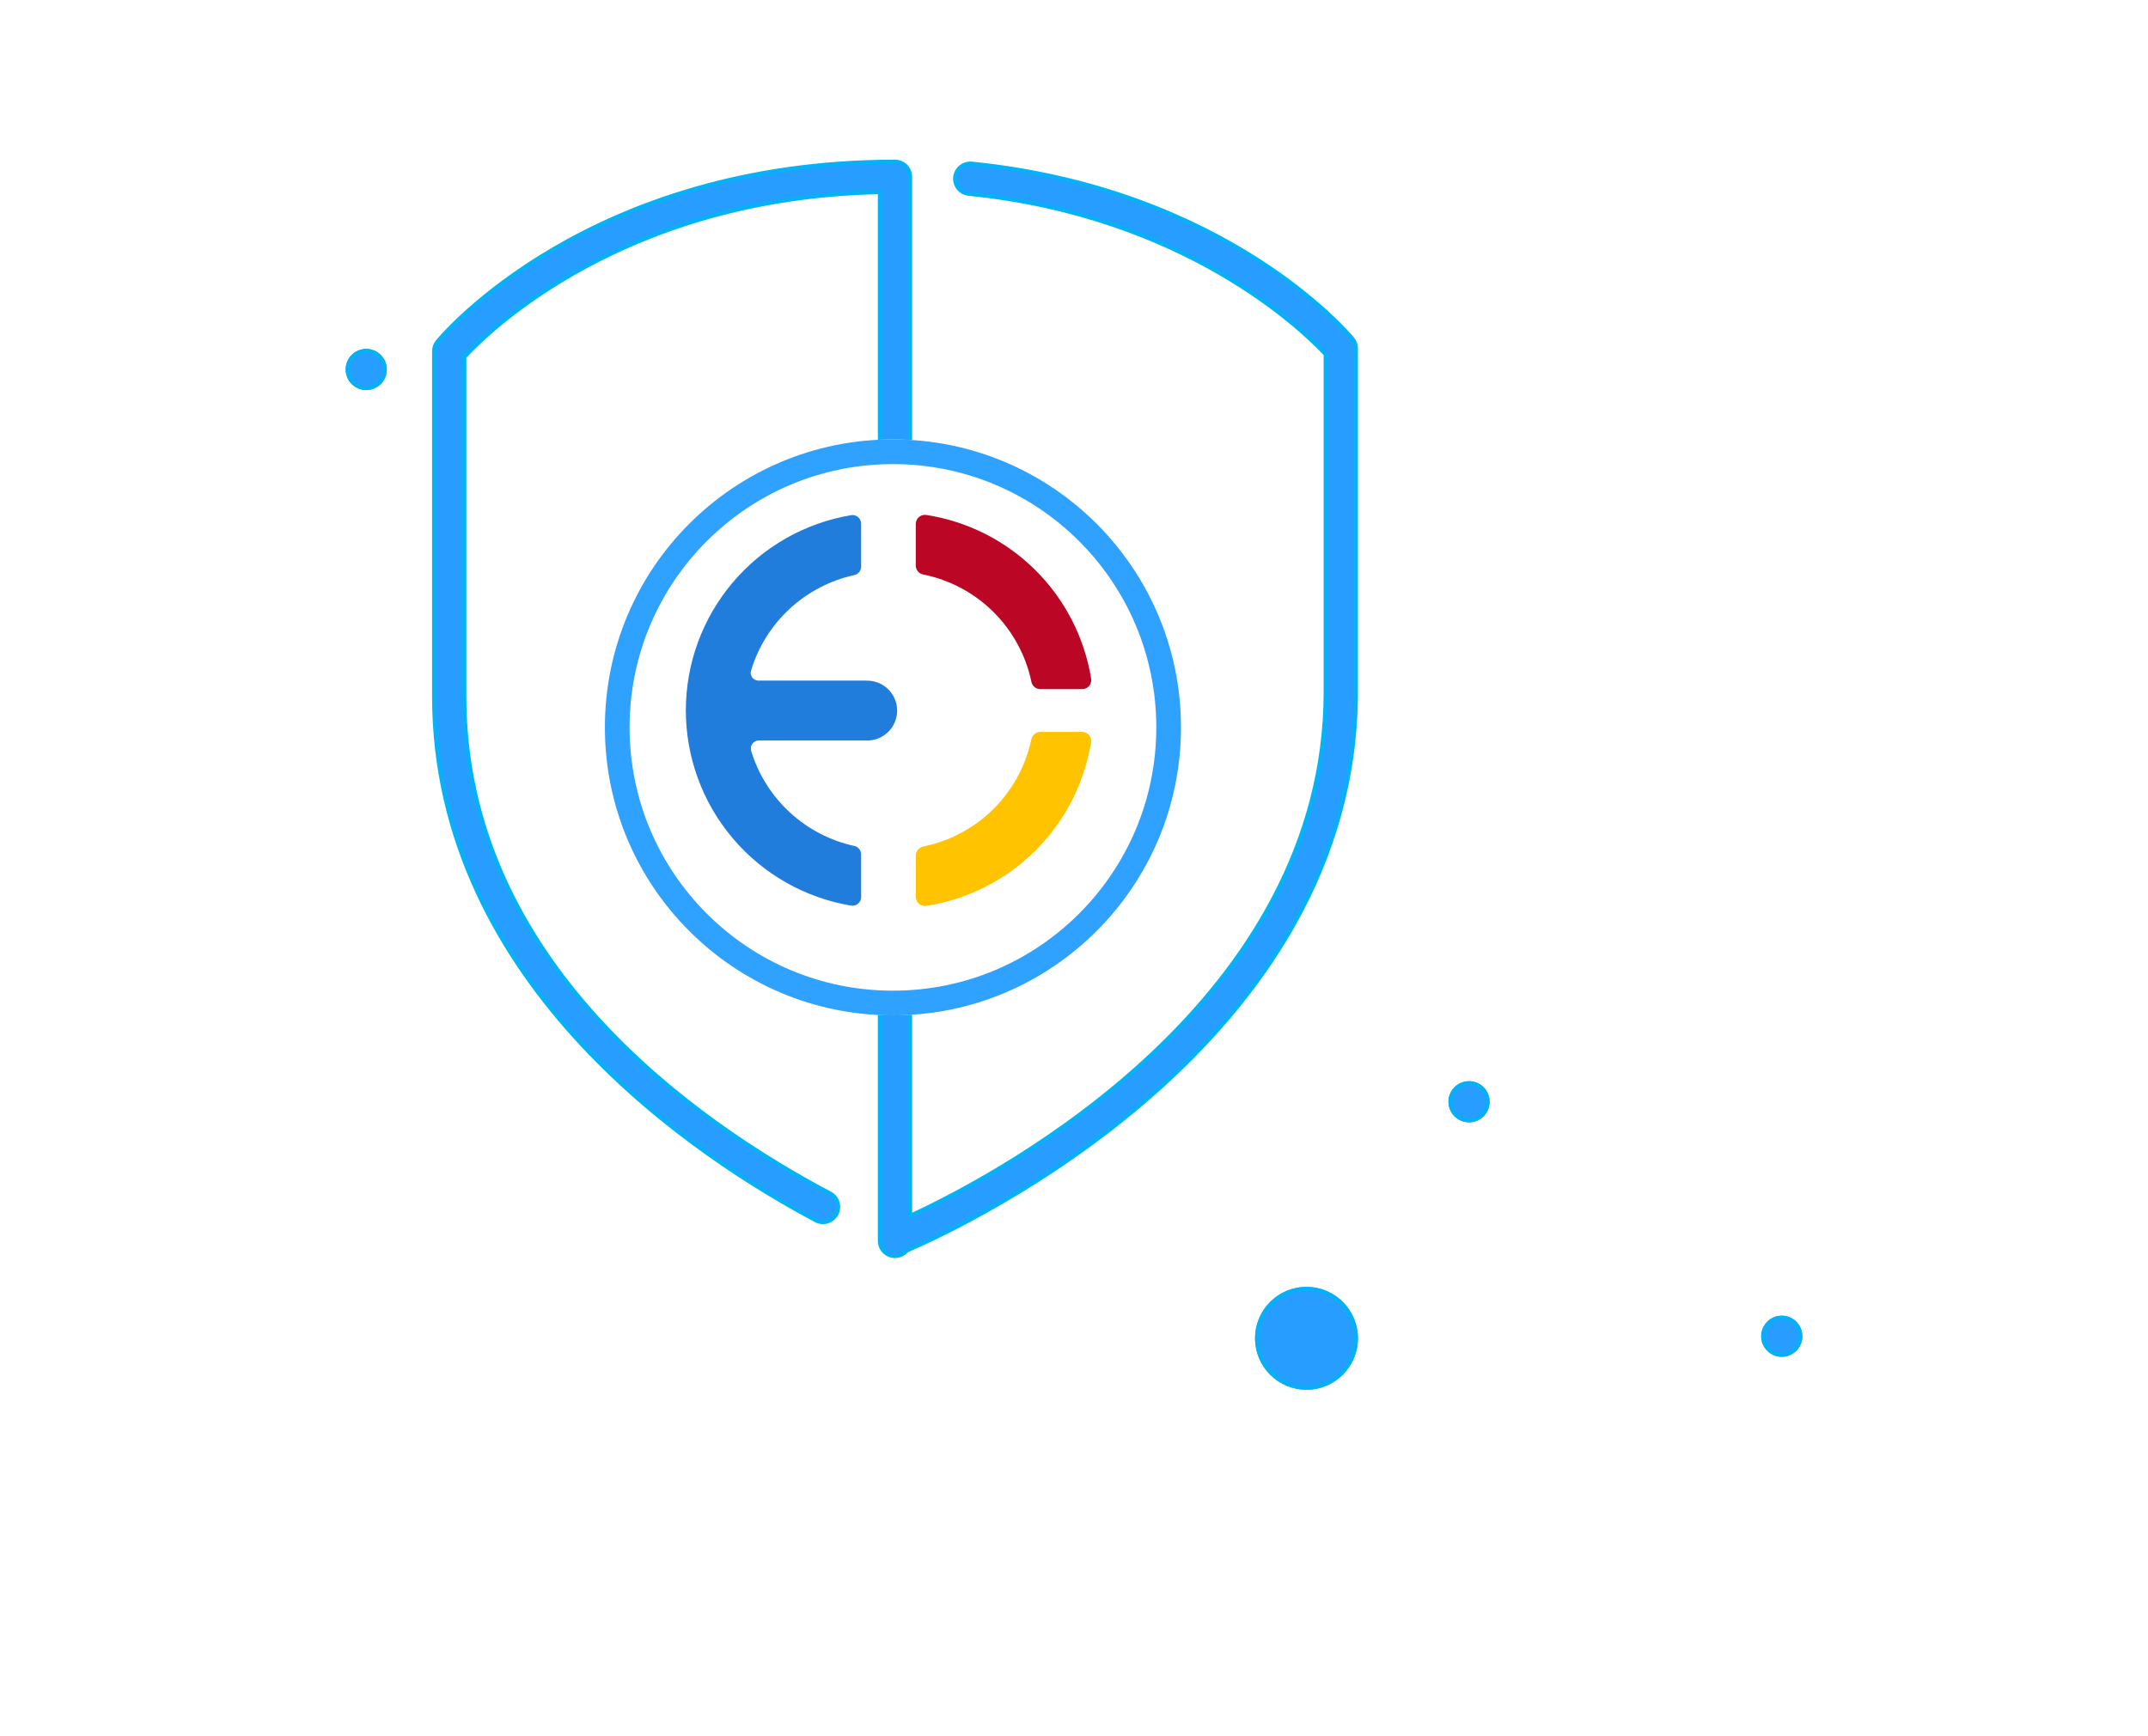 <svg width="522" height="422" viewBox="0 0 522 422" fill="none" xmlns="http://www.w3.org/2000/svg">
<g filter="url(#filter0_d_1070_1182)">
<circle cx="89" cy="85.811" r="5" fill="#269DFF"/>
<circle cx="89" cy="85.811" r="4.5" stroke="#06B0F7"/>
</g>
<g filter="url(#filter1_d_1070_1182)">
<circle cx="357" cy="263.812" r="5" fill="#269DFF"/>
<circle cx="357" cy="263.812" r="4.5" stroke="#06B0F7"/>
</g>
<g filter="url(#filter2_d_1070_1182)">
<circle cx="433" cy="320.812" r="5" fill="#269DFF"/>
<circle cx="433" cy="320.812" r="4.5" stroke="#06B0F7"/>
</g>
<g filter="url(#filter3_d_1070_1182)">
<circle cx="317.5" cy="321.312" r="12.5" fill="#269DFF"/>
<circle cx="317.5" cy="321.312" r="12" stroke="#06B0F7"/>
</g>
<path d="M112.967 86.623L112.833 86.766V86.963V169.257C112.833 201.428 126.815 227.291 144.929 247.292C163.035 267.283 185.286 281.437 201.896 290.217C202.7 290.7 203.289 291.472 203.543 292.376C203.797 293.284 203.694 294.256 203.255 295.09C202.815 295.924 202.073 296.557 201.181 296.859C200.293 297.159 199.324 297.108 198.472 296.717C184.48 289.32 161.228 275.116 141.478 253.925C121.726 232.732 105.5 204.577 105.5 169.265V85.378C105.502 84.523 105.797 83.695 106.337 83.033C107.789 81.277 143.254 39.312 217.5 39.312C218.472 39.312 219.405 39.698 220.093 40.387C220.78 41.075 221.167 42.009 221.167 42.983V294.787V295.573L221.878 295.24C232.889 290.098 257.943 277.082 280.251 255.987C302.56 234.892 322.167 205.673 322.167 168.139V86.304V86.106L322.031 85.961C316.533 80.112 287.963 52.398 235.409 47.092C234.93 47.043 234.465 46.9 234.041 46.672C233.617 46.443 233.242 46.133 232.938 45.76C232.633 45.386 232.405 44.956 232.267 44.494C232.129 44.033 232.082 43.549 232.131 43.07C232.24 42.105 232.723 41.221 233.474 40.608C234.226 39.994 235.187 39.699 236.153 39.785C297.863 46.017 327.469 80.921 328.656 82.359L328.656 82.359C329.202 83.018 329.5 83.846 329.5 84.702V168.139C329.5 210.974 305.681 243.445 280.098 265.968C254.516 288.49 227.226 301.012 220.427 303.94L220.324 303.984L220.25 304.069C219.757 304.628 219.106 305.024 218.383 305.203C217.66 305.383 216.9 305.338 216.203 305.074C215.506 304.81 214.906 304.34 214.483 303.726C214.059 303.112 213.833 302.384 213.833 301.638V47.205V46.694L213.322 46.705C151.739 48.111 118.87 80.266 112.967 86.623Z" fill="#269DFF" stroke="#05B1F7"/>
<g filter="url(#filter4_d_1070_1182)">
<circle cx="217" cy="172.812" r="70" fill="white"/>
<circle cx="217" cy="172.812" r="67" stroke="#2FA1FF" stroke-width="6"/>
</g>
<path d="M252.83 167.515H262.971C263.294 167.52 263.614 167.454 263.909 167.32C264.203 167.187 264.464 166.99 264.674 166.744C264.883 166.498 265.035 166.209 265.12 165.897C265.204 165.585 265.219 165.259 265.162 164.941C263.532 154.935 258.78 145.7 251.585 138.558C244.39 131.415 235.121 126.731 225.103 125.174C224.787 125.125 224.464 125.145 224.156 125.232C223.849 125.32 223.564 125.473 223.321 125.681C223.078 125.889 222.883 126.147 222.75 126.438C222.616 126.729 222.547 127.045 222.547 127.365V137.487C222.551 138.004 222.735 138.504 223.069 138.9C223.402 139.295 223.864 139.561 224.373 139.653C230.824 140.953 236.752 144.117 241.422 148.753C246.093 153.39 249.3 159.295 250.647 165.737C250.75 166.239 251.024 166.691 251.422 167.015C251.82 167.339 252.317 167.516 252.83 167.515Z" fill="#BB0625"/>
<path d="M250.641 179.687C249.287 186.125 246.077 192.026 241.408 196.661C236.739 201.297 230.815 204.463 224.367 205.771C223.873 205.866 223.427 206.126 223.1 206.508C222.774 206.89 222.587 207.372 222.57 207.874V218.037C222.57 218.356 222.639 218.671 222.772 218.961C222.906 219.251 223.102 219.508 223.345 219.714C223.589 219.92 223.874 220.071 224.182 220.155C224.489 220.239 224.812 220.256 225.127 220.202C235.131 218.637 244.386 213.953 251.571 206.818C258.757 199.683 263.506 190.462 265.142 180.468C265.195 180.154 265.179 179.831 265.094 179.524C265.01 179.216 264.859 178.93 264.653 178.687C264.447 178.443 264.19 178.248 263.9 178.114C263.611 177.98 263.295 177.911 262.976 177.912H252.806C252.298 177.916 251.807 178.095 251.415 178.418C251.023 178.741 250.753 179.189 250.652 179.687H250.641Z" fill="#FFC300"/>
<path d="M210.468 165.441H184.322C183.82 165.439 183.339 165.237 182.984 164.88C182.63 164.524 182.431 164.042 182.431 163.539C182.43 163.386 182.451 163.233 182.493 163.086C184.218 157.312 187.459 152.106 191.878 148.009C196.297 143.912 201.733 141.073 207.62 139.788C208.086 139.686 208.503 139.428 208.803 139.057C209.103 138.686 209.268 138.224 209.271 137.747V127.329C209.275 127.022 209.211 126.718 209.085 126.438C208.959 126.158 208.774 125.909 208.541 125.709C208.309 125.508 208.035 125.361 207.74 125.278C207.444 125.194 207.134 125.176 206.831 125.225C195.606 127.108 185.412 132.909 178.059 141.597C170.707 150.286 166.672 161.299 166.672 172.681C166.672 184.063 170.707 195.076 178.059 203.765C185.412 212.453 195.606 218.254 206.831 220.137C207.134 220.186 207.444 220.168 207.74 220.084C208.035 220.001 208.309 219.854 208.541 219.653C208.774 219.453 208.959 219.204 209.085 218.924C209.211 218.644 209.275 218.34 209.271 218.033V207.666C209.265 207.191 209.099 206.732 208.8 206.363C208.5 205.994 208.084 205.738 207.62 205.636C201.782 204.362 196.388 201.562 191.988 197.519C187.587 193.477 184.34 188.339 182.577 182.63L182.515 182.411V182.254C182.432 181.826 182.499 181.383 182.706 180.999C182.913 180.616 183.247 180.316 183.65 180.151C183.837 180.071 184.036 180.022 184.238 180.004H210.512C211.487 180.035 212.458 179.87 213.367 179.518C214.277 179.167 215.107 178.636 215.807 177.957C216.507 177.279 217.064 176.466 217.444 175.569C217.825 174.671 218.021 173.705 218.021 172.73C218.021 171.755 217.825 170.79 217.444 169.892C217.064 168.994 216.507 168.182 215.807 167.503C215.107 166.825 214.277 166.294 213.367 165.942C212.458 165.59 211.487 165.425 210.512 165.456L210.468 165.441Z" fill="#207DDB"/>
<defs>
<filter id="filter0_d_1070_1182" x="0" y="0.812" width="178" height="178" filterUnits="userSpaceOnUse" color-interpolation-filters="sRGB">
<feFlood flood-opacity="0" result="BackgroundImageFix"/>
<feColorMatrix in="SourceAlpha" type="matrix" values="0 0 0 0 0 0 0 0 0 0 0 0 0 0 0 0 0 0 127 0" result="hardAlpha"/>
<feOffset dy="4"/>
<feGaussianBlur stdDeviation="42"/>
<feComposite in2="hardAlpha" operator="out"/>
<feColorMatrix type="matrix" values="0 0 0 0 0.149 0 0 0 0 0.616 0 0 0 0 1 0 0 0 1 0"/>
<feBlend mode="normal" in2="BackgroundImageFix" result="effect1_dropShadow_1070_1182"/>
<feBlend mode="normal" in="SourceGraphic" in2="effect1_dropShadow_1070_1182" result="shape"/>
</filter>
<filter id="filter1_d_1070_1182" x="268" y="178.812" width="178" height="178" filterUnits="userSpaceOnUse" color-interpolation-filters="sRGB">
<feFlood flood-opacity="0" result="BackgroundImageFix"/>
<feColorMatrix in="SourceAlpha" type="matrix" values="0 0 0 0 0 0 0 0 0 0 0 0 0 0 0 0 0 0 127 0" result="hardAlpha"/>
<feOffset dy="4"/>
<feGaussianBlur stdDeviation="42"/>
<feComposite in2="hardAlpha" operator="out"/>
<feColorMatrix type="matrix" values="0 0 0 0 0.149 0 0 0 0 0.616 0 0 0 0 1 0 0 0 1 0"/>
<feBlend mode="normal" in2="BackgroundImageFix" result="effect1_dropShadow_1070_1182"/>
<feBlend mode="normal" in="SourceGraphic" in2="effect1_dropShadow_1070_1182" result="shape"/>
</filter>
<filter id="filter2_d_1070_1182" x="344" y="235.812" width="178" height="178" filterUnits="userSpaceOnUse" color-interpolation-filters="sRGB">
<feFlood flood-opacity="0" result="BackgroundImageFix"/>
<feColorMatrix in="SourceAlpha" type="matrix" values="0 0 0 0 0 0 0 0 0 0 0 0 0 0 0 0 0 0 127 0" result="hardAlpha"/>
<feOffset dy="4"/>
<feGaussianBlur stdDeviation="42"/>
<feComposite in2="hardAlpha" operator="out"/>
<feColorMatrix type="matrix" values="0 0 0 0 0.149 0 0 0 0 0.616 0 0 0 0 1 0 0 0 1 0"/>
<feBlend mode="normal" in2="BackgroundImageFix" result="effect1_dropShadow_1070_1182"/>
<feBlend mode="normal" in="SourceGraphic" in2="effect1_dropShadow_1070_1182" result="shape"/>
</filter>
<filter id="filter3_d_1070_1182" x="221" y="228.812" width="193" height="193" filterUnits="userSpaceOnUse" color-interpolation-filters="sRGB">
<feFlood flood-opacity="0" result="BackgroundImageFix"/>
<feColorMatrix in="SourceAlpha" type="matrix" values="0 0 0 0 0 0 0 0 0 0 0 0 0 0 0 0 0 0 127 0" result="hardAlpha"/>
<feOffset dy="4"/>
<feGaussianBlur stdDeviation="42"/>
<feComposite in2="hardAlpha" operator="out"/>
<feColorMatrix type="matrix" values="0 0 0 0 0.149 0 0 0 0 0.616 0 0 0 0 1 0 0 0 1 0"/>
<feBlend mode="normal" in2="BackgroundImageFix" result="effect1_dropShadow_1070_1182"/>
<feBlend mode="normal" in="SourceGraphic" in2="effect1_dropShadow_1070_1182" result="shape"/>
</filter>
<filter id="filter4_d_1070_1182" x="63" y="22.811" width="308" height="308" filterUnits="userSpaceOnUse" color-interpolation-filters="sRGB">
<feFlood flood-opacity="0" result="BackgroundImageFix"/>
<feColorMatrix in="SourceAlpha" type="matrix" values="0 0 0 0 0 0 0 0 0 0 0 0 0 0 0 0 0 0 127 0" result="hardAlpha"/>
<feOffset dy="4"/>
<feGaussianBlur stdDeviation="42"/>
<feComposite in2="hardAlpha" operator="out"/>
<feColorMatrix type="matrix" values="0 0 0 0 0.149 0 0 0 0 0.616 0 0 0 0 1 0 0 0 1 0"/>
<feBlend mode="normal" in2="BackgroundImageFix" result="effect1_dropShadow_1070_1182"/>
<feBlend mode="normal" in="SourceGraphic" in2="effect1_dropShadow_1070_1182" result="shape"/>
</filter>
</defs>
</svg>

